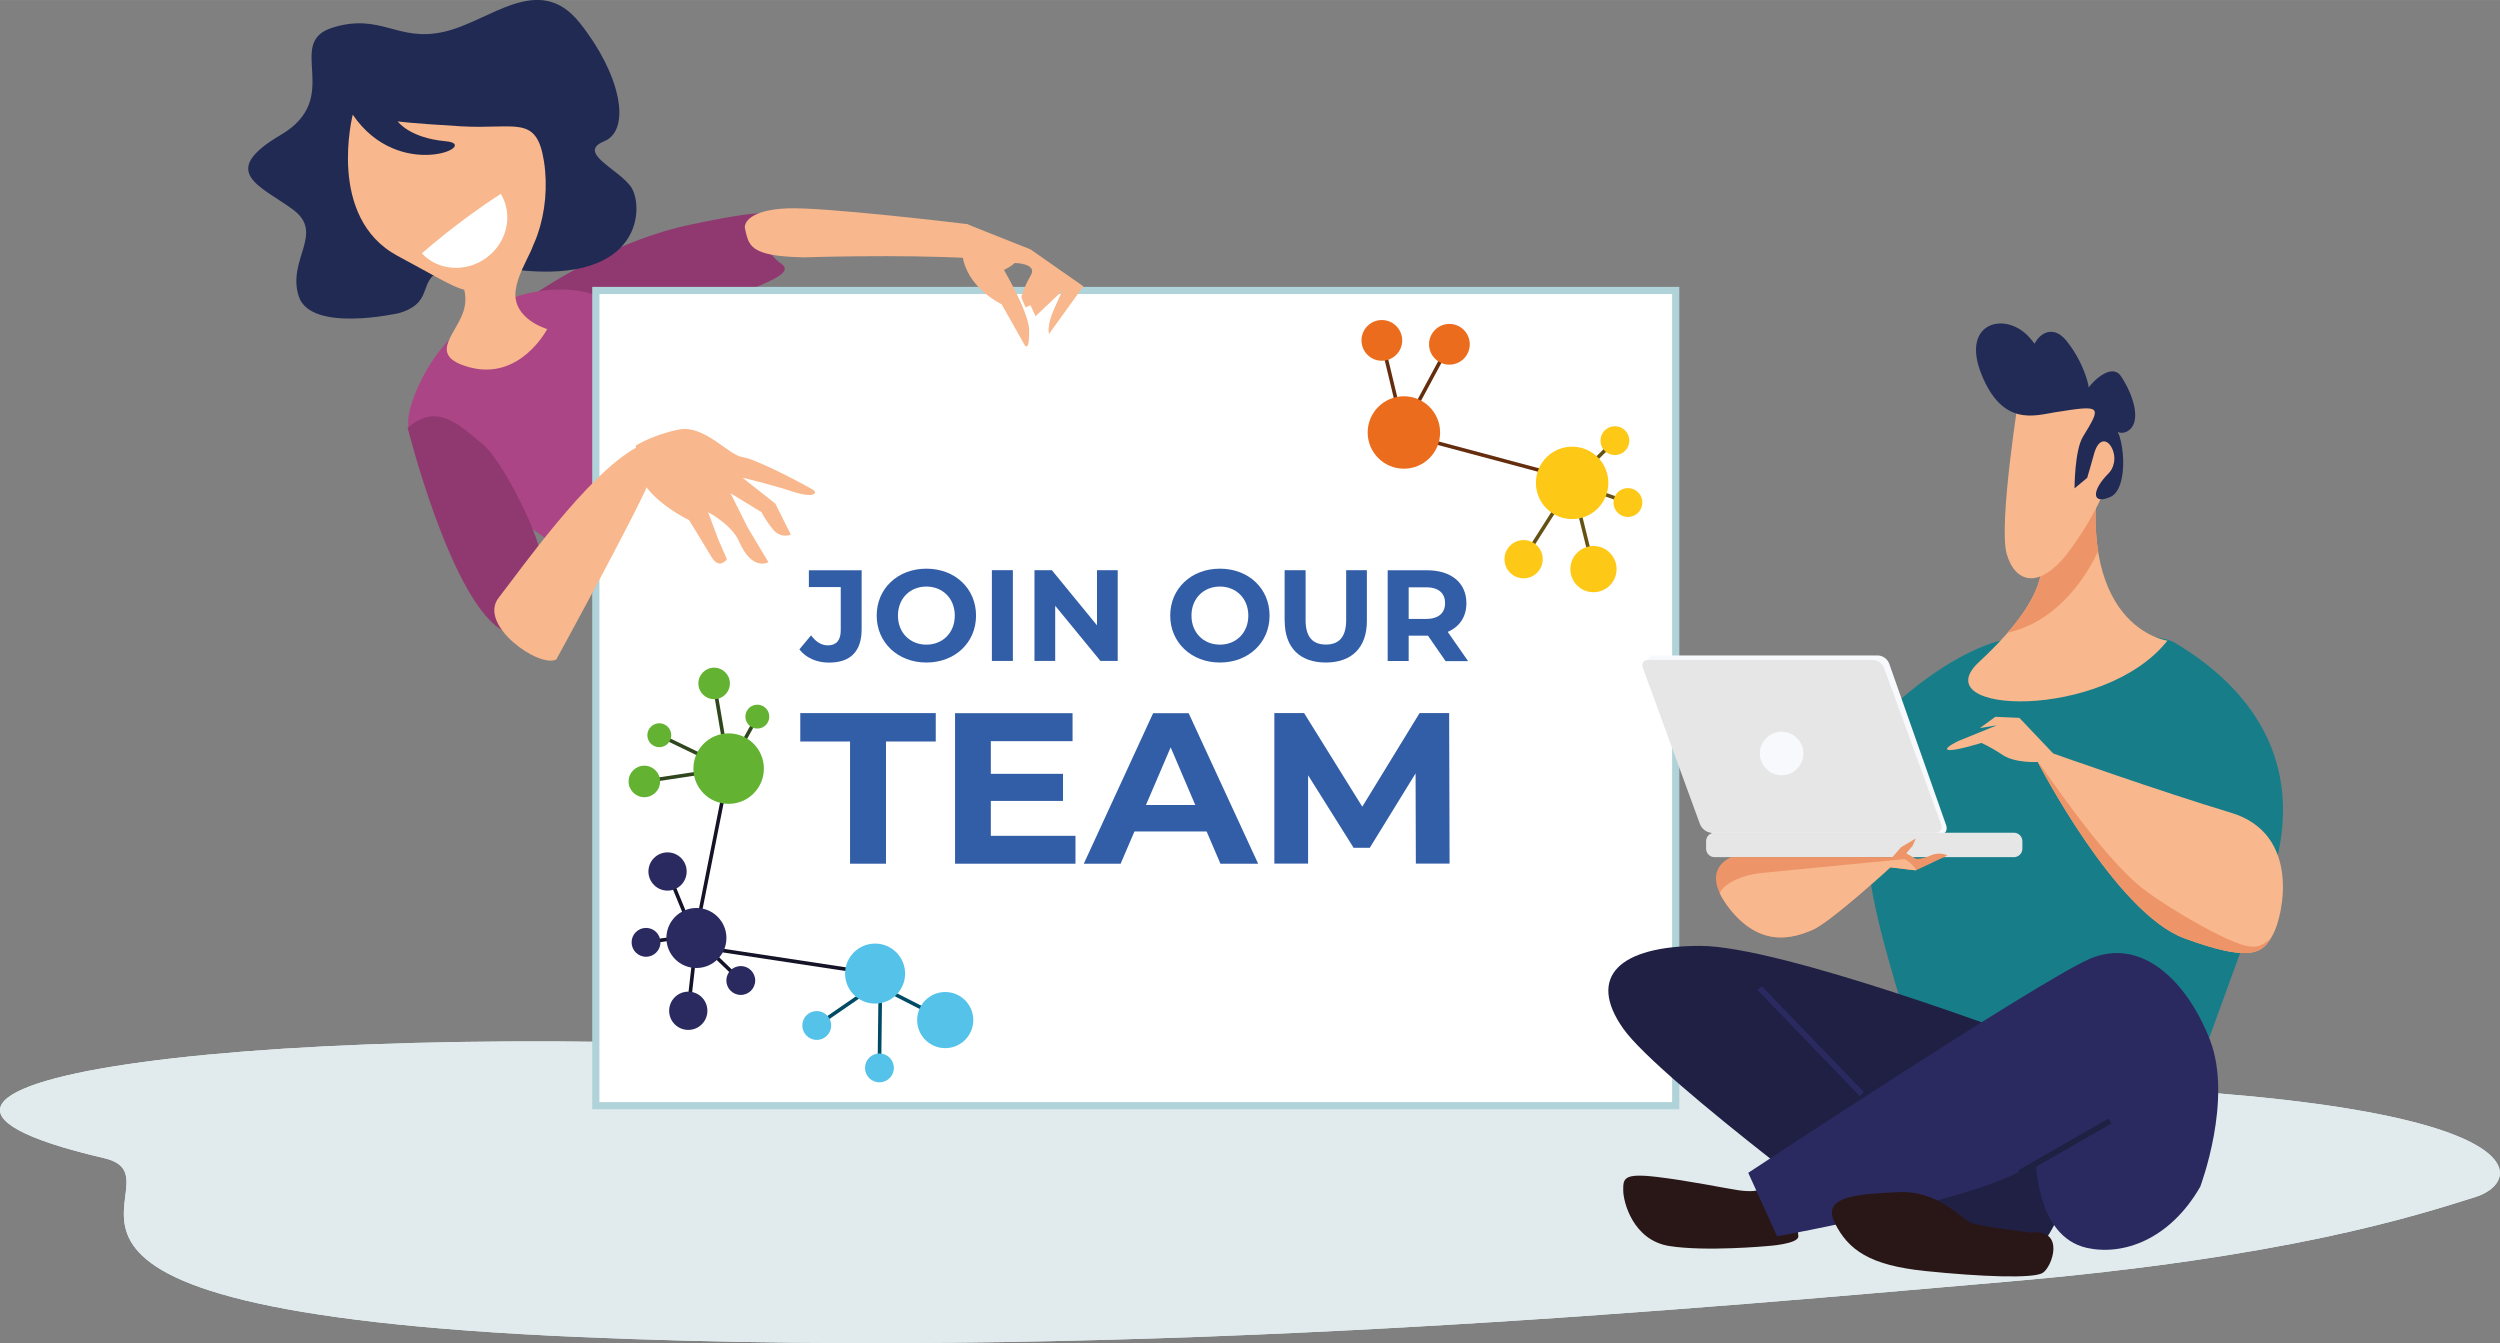 <?xml version="1.0" encoding="UTF-8"?>
<svg xmlns="http://www.w3.org/2000/svg" width="99.6mm" height="53.51mm" viewBox="0 0 282.34 151.68">
  <rect x="0" y="0" width="282.34" height="151.68" fill="#808080" stroke="none"/>
  <g id="Ebene_1" data-name="Ebene 1"/>
  <g id="Ebene_2" data-name="Ebene 2">
    <g id="Ebene_7" data-name="Ebene 7">
      <g id="Gruppe_Header" data-name="Gruppe Header">
        <path id="Schatten_gruenlich" data-name="Schatten gruenlich" d="M218.55,122.23c-19.8-.16-81.17-.9-118.41-3.31-69.06-4.48-125.45,3.24-88.39,11.87,10.36,2.41-19.48,17.04,53.62,20.2,64.17,2.77,129.57-3.53,161.22-6.24,31.65-2.71,46.26-7.45,53.03-9.59,5.96-1.88,8.15-12.37-61.08-12.93Z" fill="#e1f1f0"/>
        <path id="Schatten" d="M218.55,122.23c-19.8-.16-81.17-.9-118.41-3.31-69.06-4.48-125.45,3.24-88.39,11.87,10.36,2.41-19.48,17.04,53.62,20.2,64.17,2.77,129.57-3.53,161.22-6.24,31.65-2.71,46.26-7.45,53.03-9.59,5.96-1.88,8.15-12.37-61.08-12.93Z" fill="#e1ebed"/>
        <g>
          <path d="M58.01,34.84s9.45-7.25,19.85-9.45c10.4-2.21,8.82-.95,8.82-.95,0,0-1.58,3.15,1.57,5.35,3.15,2.21-14.18,4.41-14.49,11.66-.31,7.25-16.07-4.73-15.75-6.62Z" fill="#903970"/>
          <path d="M52.18,36.98s-3.78,2.84-5.67,8.51c-1.89,5.67,2.83,7.09,14.18,14.65,11.34,7.56,20.79,24.57,20.79,24.57l16.07-21.74s-23.15-23.63-27.41-27.88c-4.25-4.25-13.7-2.36-17.96,1.89Z" fill="#ab4586"/>
          <g>
            <path d="M45.05,35.36s-9.96,2.27-11.31-1.9c-1.35-4.17,2.98-7.12-.66-9.8-3.64-2.68-8.54-4.21-1.37-8.43,7.17-4.21,.36-10.41,5.84-12.11,5.47-1.7,7.3,1.64,12.54,.48,5.25-1.15,10.72-6.85,15.37-1.04,4.65,5.81,5.88,12.11,2.77,13.39-3.11,1.28,1.54,3.09,3.01,5.12,1.47,2.03,1.55,11.08-12.94,9.4-14.49-1.68-7.24,3.15-13.25,4.89Z" fill="#202a53"/>
            <g>
              <path d="M51.67,31.15s1.55,1.8,.56,4.32c-.99,2.52-3.8,4.73,.74,5.99,5.78,1.6,8.83-4.3,8.83-4.3,0,0-3.94-1.13-3.57-4.32,.37-3.19,3.94-6.76,.37-5.07-3.57,1.69-7.88,1.31-6.95,3.38Z" fill="#f8b78c"/>
              <path d="M39.84,12.94s-3,11.64,5.07,15.96c8.07,4.32,7.51,4.69,11.45,3,3.94-1.69,5.95-8.14,5.07-13.7-.84-5.3-3.19-3.57-9.39-3.94-6.19-.37-7.13-.56-7.13-.56,0,0,1.31,1.88,5.44,2.25,4.13,.37-5.26,4.69-10.51-3Z" fill="#f8b78c"/>
              <path d="M52.98,24.35c1.19-.87,2.38-1.69,3.58-2.46,1.42,2.34,.74,5.49-1.64,7.23-2.33,1.7-5.46,1.44-7.28-.51,1.68-1.46,3.46-2.88,5.34-4.26Z" fill="#fff"/>
            </g>
          </g>
          <path d="M46.04,48.32s4.73,18.9,10.4,22.68c5.67,3.78,1.89-7.09,4.25-6.62,2.36,.47-3.31-11.81-6.14-14.18-2.84-2.36-5.2-4.73-8.51-1.89Z" fill="#903970"/>
          <rect x="67.29" y="32.8" width="121.96" height="92.07" fill="#fff" stroke="#b0d2d9" stroke-miterlimit="10" stroke-width=".81"/>
          <g>
            <path d="M62.83,74.47s9.97-18.21,10.67-20.56c.71-2.36,3.78-6.38-1.69-3.34-5.48,3.04-13.09,13.86-15.49,16.93-2.4,3.07,4.6,8,6.51,6.97Z" fill="#f8b78c"/>
            <path d="M71.78,50.33s1.95-1.23,4.87-1.82c2.92-.58,5.64,2.92,7.2,3.11,1.56,.2,7.39,3.31,7.98,3.7,.59,.39,0,.97-2.33,.19-2.33-.78-5.64-1.56-5.64-1.56l3.7,2.92,1.75,3.5s-1.1,.52-2.01-.58c-.83-1.01-1.3-1.95-1.3-1.95l-3.5-2.14,1.95,3.89,2.33,3.89s-1.82,1.1-3.31-2.33c-.83-1.92-3.5-3.31-3.5-3.31l1.16,3.11,.97,2.2s-.86,1.25-1.75-.26c-1.43-2.4-2.53-4.15-2.53-4.15,0,0-3.89-1.88-5.25-4.41" fill="#f8b78c"/>
          </g>
          <path d="M90.87,29.06s10.69-.36,18.84,.1c8.15,.46,3.62-1.1,2.2-2.23-1.43-1.14-2.73-1.63-2.73-1.63,0,0-16.17-1.96-20.3-1.77-4.13,.18-4.91,1.6-4.74,2.31,.44,1.86,.44,3.12,6.73,3.22Z" fill="#f8b78c"/>
          <g>
            <path d="M111.71,27.64s4.43,7.02,4.51,9.56c.08,2.54-.46,1.83-.46,1.83l-2.64-4.67s-3.47-1.62-4.3-4.89c-.82-3.27,2.88-1.83,2.88-1.83Z" fill="#f8b78c"/>
            <path d="M109.18,25.3l7.2,2.86,5.97,4.17-3.88,5.38s-.3-.88,.6-2.87l.9-1.99-3.02,2.86-.57-1.24-.56,.24-.48-1.12s.26-1.12,1.07-2.49c.81-1.37-1.81-1.4-1.81-1.4,0,0-1.58,1.58-4.15,1.13-2.57-.45-1.26-5.54-1.26-5.54Z" fill="#f8b78c"/>
          </g>
        </g>
        <g>
          <g>
            <path d="M90.28,73.33l1.32-1.58c.56,.75,1.17,1.13,1.9,1.13,.95,0,1.45-.57,1.45-1.7v-4.88h-3.6v-1.9h5.96v6.65c0,2.53-1.27,3.78-3.69,3.78-1.38,0-2.59-.53-3.34-1.49Z" fill="#325ea8"/>
            <path d="M99.01,69.52c0-3.05,2.37-5.3,5.61-5.3s5.61,2.24,5.61,5.3-2.39,5.3-5.61,5.3-5.61-2.26-5.61-5.3Zm8.82,0c0-1.95-1.38-3.28-3.21-3.28s-3.21,1.33-3.21,3.28,1.38,3.28,3.21,3.28,3.21-1.33,3.21-3.28Z" fill="#325ea8"/>
            <path d="M112.02,64.39h2.37v10.25h-2.37v-10.25Z" fill="#325ea8"/>
            <path d="M126.23,64.39v10.25h-1.95l-5.11-6.23v6.23h-2.34v-10.25h1.96l5.1,6.23v-6.23h2.34Z" fill="#325ea8"/>
            <path d="M132.16,69.52c0-3.05,2.37-5.3,5.61-5.3s5.61,2.24,5.61,5.3-2.39,5.3-5.61,5.3-5.61-2.26-5.61-5.3Zm8.82,0c0-1.95-1.38-3.28-3.21-3.28s-3.21,1.33-3.21,3.28,1.38,3.28,3.21,3.28,3.21-1.33,3.21-3.28Z" fill="#325ea8"/>
            <path d="M145.08,70.13v-5.74h2.37v5.65c0,1.95,.85,2.75,2.29,2.75s2.29-.81,2.29-2.75v-5.65h2.34v5.74c0,3.02-1.73,4.69-4.64,4.69s-4.64-1.67-4.64-4.69Z" fill="#325ea8"/>
            <path d="M163.25,74.65l-1.98-2.86h-2.18v2.86h-2.37v-10.25h4.44c2.74,0,4.45,1.42,4.45,3.72,0,1.54-.78,2.67-2.11,3.24l2.3,3.3h-2.55Zm-2.23-8.32h-1.93v3.57h1.93c1.45,0,2.18-.67,2.18-1.79s-.73-1.79-2.18-1.79Z" fill="#325ea8"/>
          </g>
          <g>
            <path d="M96,83.74h-5.62v-3.21h15.3v3.21h-5.62v13.8h-4.06v-13.8Z" fill="#325ea8"/>
            <path d="M121.46,94.38v3.16h-13.6v-17h13.27v3.16h-9.23v3.69h8.15v3.06h-8.15v3.94h9.56Z" fill="#325ea8"/>
            <path d="M136.27,93.9h-8.15l-1.56,3.64h-4.16l7.83-17h4.01l7.85,17h-4.26l-1.56-3.64Zm-1.28-2.99l-2.78-6.51-2.79,6.51h5.57Z" fill="#325ea8"/>
            <path d="M159.9,97.54l-.03-10.2-5.17,8.4h-1.83l-5.14-8.19v9.98h-3.81v-17h3.36l6.57,10.57,6.47-10.57h3.34l.05,17h-3.81Z" fill="#325ea8"/>
          </g>
        </g>
        <g>
          <rect x="102.75" y="109" width=".41" height="8.52" transform="translate(-44.71 153.54) rotate(-62.99)" fill="#004a66"/>
          <polygon points="99.64 110.47 99.52 120.6 99.11 120.6 99.22 111.26 92.36 115.98 92.13 115.64 99.64 110.47" fill="#004a66"/>
          <polygon points="75.58 98.34 78.65 105.82 72.98 106.62 72.93 106.22 78.07 105.49 75.2 98.5 75.58 98.34" fill="#141327"/>
          <polygon points="78.5 105.5 83.8 110.59 83.51 110.88 78.81 106.37 77.93 114.18 77.52 114.13 78.5 105.5" fill="#141327"/>
          <g>
            <rect x="178.55" y="54.38" width=".41" height="10.03" transform="translate(-9.02 44.55) rotate(-13.86)" fill="#665114"/>
            <polygon points="176.19 53.52 176.08 53.91 157.96 49.07 163.51 38.78 163.87 38.98 158.57 48.81 176.19 53.52" fill="#642d0e"/>
            <rect x="169.71" y="58.63" width="10.21" height=".41" transform="translate(31.36 174.78) rotate(-57.55)" fill="#665114"/>
            <rect x="157.1" y="38.3" width=".41" height="10.69" transform="translate(-5.84 37.81) rotate(-13.46)" fill="#642d0e"/>
            <polygon points="183.92 56.56 183.78 56.94 177.18 54.61 182.23 49.61 182.52 49.9 177.93 54.44 183.92 56.56" fill="#665114"/>
            <circle cx="177.55" cy="54.53" r="4.09" fill="#fec816"/>
            <circle cx="182.38" cy="49.76" r="1.63" fill="#fec816"/>
            <circle cx="183.85" cy="56.75" r="1.63" fill="#fec816"/>
            <circle cx="172.07" cy="63.15" r="2.16" fill="#fec816"/>
            <circle cx="179.96" cy="64.27" r="2.61" fill="#fec816"/>
            <circle cx="158.55" cy="48.84" r="4.09" fill="#ec6c1d"/>
            <circle cx="163.69" cy="38.88" r="2.3" fill="#ec6c1d"/>
            <circle cx="156.06" cy="38.44" r="2.3" fill="#ec6c1d"/>
          </g>
          <circle cx="72.96" cy="106.42" r="1.63" fill="#2a2a61"/>
          <circle cx="83.66" cy="110.73" r="1.63" fill="#2a2a61"/>
          <circle cx="75.39" cy="98.42" r="2.16" fill="#2a2a61"/>
          <circle cx="77.73" cy="114.15" r="2.16" fill="#2a2a61"/>
          <circle cx="106.75" cy="115.2" r="3.17" fill="#55c2ea"/>
          <circle cx="99.32" cy="120.6" r="1.63" fill="#55c2ea"/>
          <circle cx="92.24" cy="115.81" r="1.63" fill="#55c2ea"/>
          <polygon points="82.09 86.76 82.49 86.84 78.55 106.67 98.87 109.75 98.8 110.16 78.06 107.02 82.09 86.76" fill="#141327"/>
          <circle cx="98.83" cy="109.95" r="3.39" fill="#55c2ea"/>
          <polygon points="85.35 80.83 85.71 81.03 82.42 86.99 72.8 88.45 72.74 88.04 82.16 86.62 85.35 80.83" fill="#30461e"/>
          <polygon points="80.85 77.14 82.56 87.16 74.37 83.21 74.55 82.84 82.02 86.45 80.44 77.21 80.85 77.14" fill="#30461e"/>
          <circle cx="82.29" cy="86.8" r="3.98" fill="#63b232"/>
          <circle cx="74.46" cy="83.03" r="1.35" fill="#63b232"/>
          <circle cx="85.53" cy="80.93" r="1.35" fill="#63b232"/>
          <circle cx="72.77" cy="88.25" r="1.78" fill="#63b232"/>
          <circle cx="80.65" cy="77.18" r="1.78" fill="#63b232"/>
          <circle cx="78.65" cy="105.93" r="3.39" fill="#2a2a61"/>
        </g>
        <g>
          <g>
            <path d="M211.1,97.92c.17,4.48,3.56,15.41,5.62,21.67h31.92l5.71-15.7s12.08-18.82-8.72-31.3c-2.99-1.79-18.52-.48-18.52-.48,0,0-11.5,.77-26.76,23.65-.48,.72,10.51-4.3,10.75,2.15Z" fill="#177e89"/>
            <path d="M219.79,93.19c.19,.55-.08,1.02-.61,1.02h-25.33c-.53,0-1.11-.48-1.3-1.02l-6.43-18.24c-.19-.55,.08-.93,.61-.93h25.33c.53,0,1.11,.38,1.3,.93l6.43,18.24Z" fill="#f8f9fd"/>
            <path d="M230.21,61.6c.24,1.19,2.31,4.81-6.69,13.14-6.45,5.97,14.1,6.69,21.26-2.39,0,0-10.99-1.43-7.41-21.5,2.69-15.06-7.17,10.75-7.17,10.75Z" fill="#f8b78c"/>
            <path d="M225.52,81.91l-4.3,1.75s-1.66,.77-1.27,1c.48,.28,3.82-.76,3.82-.76,0,0,.96,.4,2.39,1.35,1.43,.96,3.98,.8,3.98,.8,0,0,8.76,17.04,16.56,19.91,7.81,2.87,8.92,1.59,10.03-.48,1.11-2.07,3.19-11.31-4.78-13.7-7.96-2.39-20.07-6.69-20.07-6.69l-3.82-4.02-2.71-.12s-1.12,.8-1.75,1.27" fill="#f8b78c"/>
            <path d="M219.22,93.05c.19,.53-.08,.99-.61,.99h-25.33c-.53,0-1.11-.46-1.3-.99l-6.44-17.62c-.19-.53,.08-.9,.61-.9h25.33c.53,0,1.11,.37,1.3,.9l6.43,17.62Z" fill="#e7e6e6"/>
            <path d="M193.64,94.04h33.8c.53,0,.96,.43,.96,.96v.84c0,.53-.43,.96-.96,.96h-33.8c-.53,0-.96-.43-.96-.96v-.84c0-.53,.43-.96,.96-.96Z" fill="#e7e6e6"/>
            <path d="M213.73,96.79h-18.16s-3.82,1.28-.24,5.82c3.58,4.54,7.29,3.27,9.32,2.43,2.03-.84,8.84-7.09,8.84-7.09l2.87,.34,3.58-1.68s-.84-.48-1.91,0c-1.08,.48-1.67,.36-1.67,.36l-1.08-.6,.72-.84,.36-.84-1.67,.99-.96,1.11Z" fill="#ed9568"/>
            <path d="M236.96,62.27c-.46-2.9-.43-6.63,.42-11.42,2.69-15.06-7.17,10.75-7.17,10.75,.2,1.02,1.75,3.83-3.48,9.85,4.24-.91,7.91-4.34,10.22-9.18Z" fill="#ed9568"/>
            <path d="M228.06,44.4s-2.39,14.81-1.43,18.16c.96,3.34,3.81,4.13,7.17-.48,6.45-8.84,6.21-15.77,4.3-16.96-1.91-1.19-7.17-5.73-10.03-.72Z" fill="#f8b78c"/>
            <path d="M232.13,46.55c-2.32,.37-5.97,1.67-8.36-4.3-2.39-5.97,2.87-7.17,5.5-4.06,2.63,3.11,2.39,4.54,.72,3.11-1.67-1.43,.96-5.73,3.34-2.87,2.39,2.87,3.34,7.17,2.15,6.93-1.19-.24,2.63-5.02,4.06-2.87,1.43,2.15,2.39,5.26,.72,6.21-1.67,.96-3.58-2.39-1.91-1.19,1.67,1.19,2.15,7.65,0,8.6-2.15,.96-2.15-.72-.24-2.63,1.91-1.91-.72-5.85-1.67-2.03-.08,.33-.72,2.51-.72,2.51l-1.43,1.19s0-4.3,.96-5.85c2.15-3.5,2.09-3.58-3.11-2.75Z" fill="#212b56"/>
            <path d="M215.08,97.02s-12.93,1.24-16.17,1.57c-2.15,.22-4.13,1.12-4.69,2.26,.24,.52,.6,1.11,1.11,1.76,3.58,4.54,7.29,3.27,9.32,2.43,2.03-.84,8.84-7.09,8.84-7.09l2.87,.34c.13-.25-1.04-1.24-1.28-1.28Z" fill="#f8b78c"/>
            <path d="M256.44,106c-.84,.59-1.12,1.05-2.49,.87-2.11-.28-8.69-4.04-11.81-6.41-4.94-3.75-11.72-14.36-11.98-14.36,.47,.91,8.96,17.08,16.54,19.87,7.13,2.62,8.68,1.78,9.74,.04Z" fill="#ed9568"/>
            <path d="M203.67,85.09c0,1.36-1.1,2.46-2.46,2.46s-2.46-1.1-2.46-2.46,1.1-2.46,2.46-2.46,2.46,1.1,2.46,2.46Z" fill="#f8f9fd"/>
          </g>
          <path d="M198.52,134.42s-.65,.22-2.17,0c-1.52-.22-5.65-1.09-9.34-1.52-3.69-.43-3.69,.22-3.69,1.52s1.09,5.65,5.22,6.3c4.13,.65,11.08,0,11.08,0,0,0,3.48-.22,3.48-1.09s-.87-6.52-4.56-5.22Z" fill="#291717"/>
          <path d="M228.73,117.25s-27.6-10.43-36.72-10.43-12.82,3.48-8.69,9.34c4.13,5.87,30.42,25.21,30.42,25.21h16.3s10.43-12.39-1.3-24.12Z" fill="#1f2043"/>
          <path d="M248.5,133.98s3.69-9.78,1.09-16.52c-2.61-6.74-7.82-11.73-13.69-9.13-5.87,2.61-38.46,24.12-38.46,24.12l3.26,7.17s25.2-4.56,29.12-8.47c.22-.22,0,8.47,5.87,9.78,4.02,.89,9.34-.87,12.82-6.95Z" fill="#2a2a61"/>
          <path d="M229.38,139.2s-5.65-.65-6.74-1.09c-1.29-.52-3.69-3.69-8.26-3.48-4.56,.22-8.69,.43-7.17,3.48,1.52,3.04,3.91,4.78,10.21,5.43,6.3,.65,12.17,.87,13.26,.22,1.09-.65,2.61-5-1.3-4.56Z" fill="#291717"/>
          <line x1="198.74" y1="111.6" x2="210.26" y2="123.55" fill="none" stroke="#2a2a61" stroke-miterlimit="10" stroke-width=".65"/>
          <line x1="238.29" y1="126.6" x2="228.08" y2="132.46" fill="none" stroke="#1d2142" stroke-miterlimit="10" stroke-width=".65"/>
        </g>
      </g>
    </g>
  </g>
</svg>